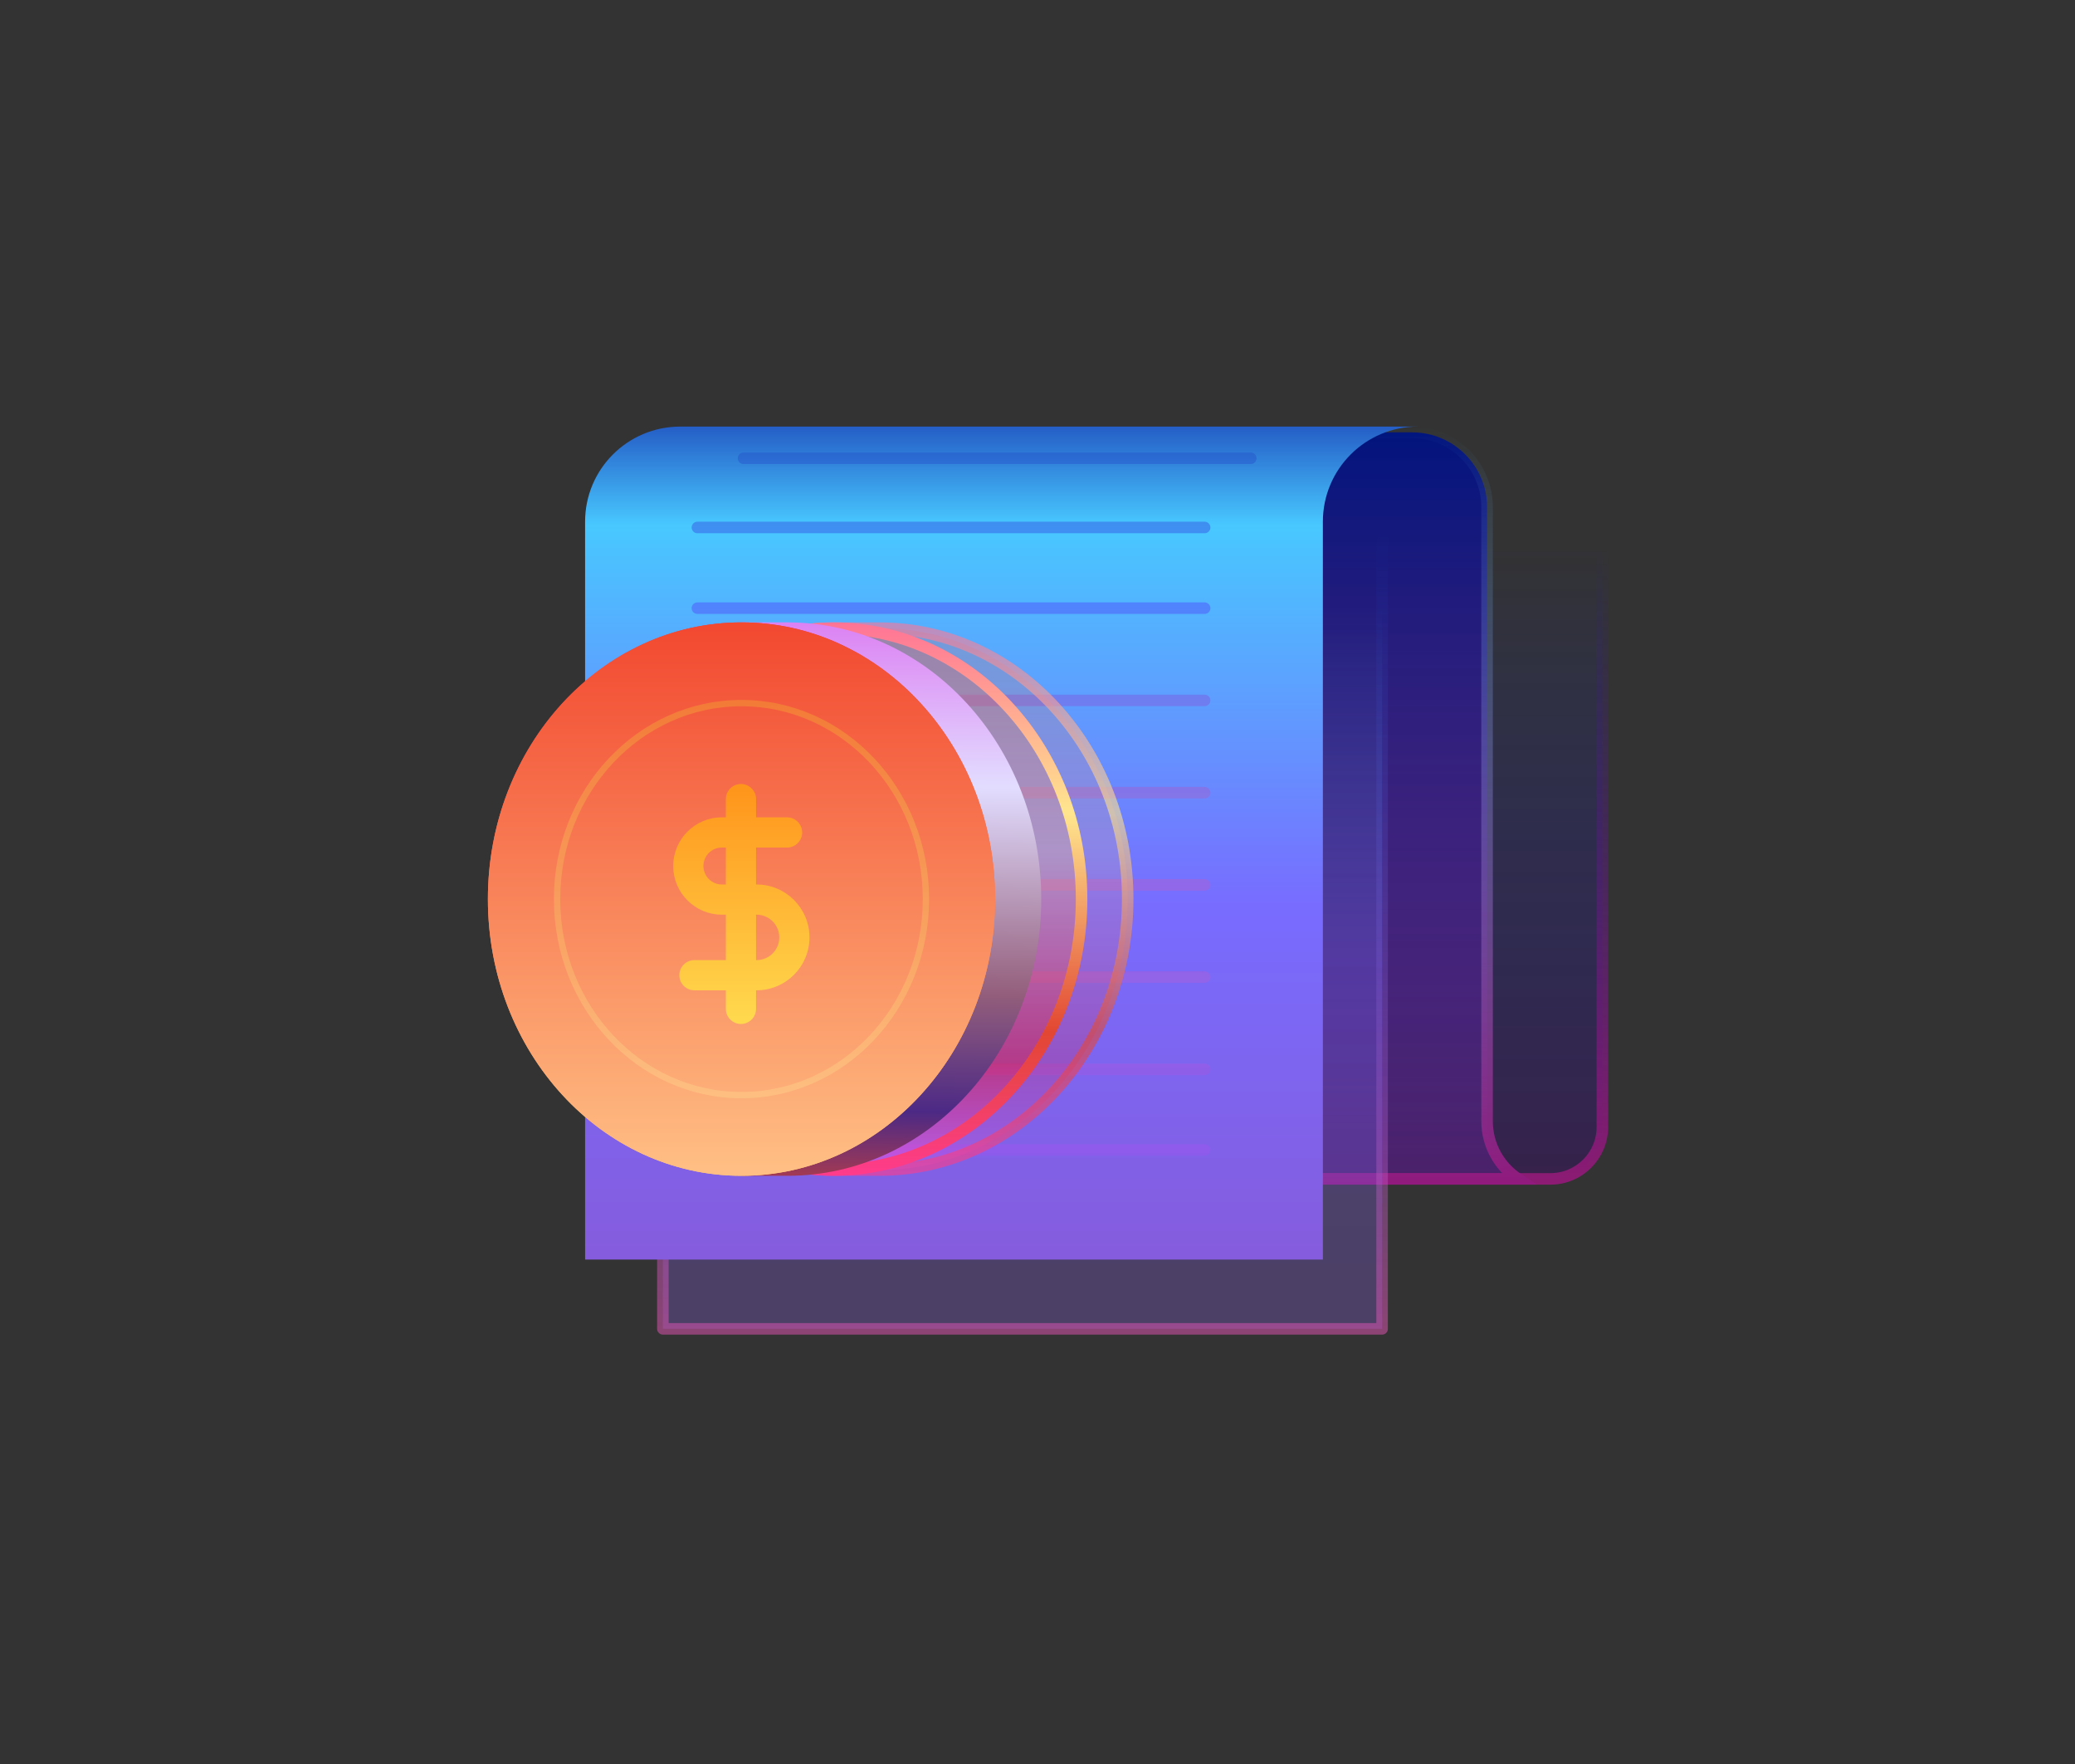 <svg width="180" height="153" viewBox="0 0 180 153" fill="none" xmlns="http://www.w3.org/2000/svg">
<rect x="0" y="0" width="180" height="153" fill="#333333" stroke="none"/>
<path d="M97.999 97.75C97.999 99.61 97.076 101.255 95.662 102.25H134.499C136.984 102.25 138.999 100.235 138.999 97.75V47.75L97.999 47.75V97.75Z" fill="url(#paint0_linear_1_695)" stroke="url(#paint1_linear_1_695)"/>
<path d="M131.681 102.25H92.999C90.238 102.25 87.999 100.011 87.999 97.25V44C87.999 41.222 86.488 38.796 84.243 37.5H122.499C126.089 37.5 128.999 40.41 128.999 44V97.25C128.999 99.337 130.065 101.175 131.681 102.25Z" fill="url(#paint2_linear_1_695)" stroke="url(#paint3_linear_1_695)"/>
<path d="M63.365 42L123.186 42C121.21 43.205 119.892 45.381 119.892 47.864V115.257H57.501L57.501 47.864C57.501 44.625 60.126 42 63.365 42Z" fill="url(#paint4_linear_1_695)" fill-opacity="0.3" stroke="url(#paint5_linear_1_695)" stroke-linejoin="round"/>
<path d="M59.001 37L123.002 37C118.447 37 114.755 40.692 114.755 45.246L114.755 109.25L50.755 109.25L50.755 45.246C50.755 40.692 54.447 37 59.001 37Z" fill="url(#paint6_linear_1_695)"/>
<path fill-rule="evenodd" clip-rule="evenodd" d="M64 39.75C64 39.474 64.224 39.25 64.5 39.25L108.5 39.25C108.776 39.25 109 39.474 109 39.75C109 40.026 108.776 40.25 108.5 40.25L64.5 40.25C64.224 40.25 64 40.026 64 39.75ZM59.999 45.75C59.999 45.474 60.223 45.25 60.499 45.25L104.499 45.25C104.775 45.25 104.999 45.474 104.999 45.75C104.999 46.026 104.775 46.25 104.499 46.25L60.499 46.25C60.223 46.25 59.999 46.026 59.999 45.75ZM60.499 52.25C60.223 52.25 59.999 52.474 59.999 52.75C59.999 53.026 60.223 53.25 60.499 53.25L104.499 53.25C104.775 53.25 104.999 53.026 104.999 52.75C104.999 52.474 104.775 52.25 104.499 52.25L60.499 52.25ZM59.999 60.75C59.999 60.474 60.223 60.25 60.499 60.25H104.499C104.775 60.25 104.999 60.474 104.999 60.75C104.999 61.026 104.775 61.25 104.499 61.25H60.499C60.223 61.25 59.999 61.026 59.999 60.75ZM60.499 68.25C60.223 68.25 59.999 68.474 59.999 68.75C59.999 69.026 60.223 69.25 60.499 69.25H104.499C104.775 69.25 104.999 69.026 104.999 68.75C104.999 68.474 104.775 68.25 104.499 68.25H60.499ZM59.999 76.75C59.999 76.474 60.223 76.25 60.499 76.25H104.499C104.775 76.25 104.999 76.474 104.999 76.75C104.999 77.026 104.775 77.25 104.499 77.25H60.499C60.223 77.25 59.999 77.026 59.999 76.75ZM60.499 84.25C60.223 84.25 59.999 84.474 59.999 84.75C59.999 85.026 60.223 85.25 60.499 85.25H104.499C104.775 85.25 104.999 85.026 104.999 84.75C104.999 84.474 104.775 84.25 104.499 84.25H60.499ZM59.999 92.75C59.999 92.474 60.223 92.25 60.499 92.25H104.499C104.775 92.25 104.999 92.474 104.999 92.75C104.999 93.026 104.775 93.25 104.499 93.25H60.499C60.223 93.25 59.999 93.026 59.999 92.75ZM60.499 99.25C60.223 99.25 59.999 99.474 59.999 99.75C59.999 100.026 60.223 100.25 60.499 100.25H104.499C104.775 100.25 104.999 100.026 104.999 99.75C104.999 99.474 104.775 99.25 104.499 99.25H60.499Z" fill="url(#paint7_linear_1_695)"/>
<path opacity="0.6" d="M97.824 77.983C97.824 91.003 88.158 101.483 76.324 101.483H72.324C60.49 101.483 50.824 91.003 50.824 77.983C50.824 64.962 60.49 54.483 72.324 54.483H76.324C88.158 54.483 97.824 64.962 97.824 77.983Z" fill="url(#paint8_linear_1_695)" fill-opacity="0.3" stroke="url(#paint9_linear_1_695)"/>
<path d="M93.824 77.983C93.824 91.003 84.158 101.483 72.324 101.483C60.49 101.483 50.824 91.003 50.824 77.983C50.824 64.962 60.49 54.483 72.324 54.483C84.158 54.483 93.824 64.962 93.824 77.983Z" fill="url(#paint10_linear_1_695)" fill-opacity="0.3" stroke="url(#paint11_linear_1_695)"/>
<path fill-rule="evenodd" clip-rule="evenodd" d="M68.323 101.983C80.474 101.983 90.323 91.238 90.323 77.983C90.323 64.728 80.474 53.983 68.323 53.983H64.323V54.379C54.083 56.431 46.323 66.218 46.323 77.983C46.323 89.748 54.083 99.535 64.323 101.587V101.983H68.323Z" fill="url(#paint12_linear_1_695)"/>
<ellipse cx="64.323" cy="77.983" rx="22" ry="24" fill="url(#paint13_linear_1_695)"/>
<ellipse cx="64.323" cy="77.983" rx="22" ry="24" fill="url(#paint14_linear_1_695)"/>
<ellipse opacity="0.2" cx="64.323" cy="77.983" rx="16" ry="17" stroke="url(#paint15_linear_1_695)" stroke-width="0.548"/>
<path fill-rule="evenodd" clip-rule="evenodd" d="M65.585 69.31C65.585 68.587 64.999 68 64.275 68C63.552 68 62.965 68.587 62.965 69.31V70.892H62.621C60.29 70.892 58.401 72.781 58.4 75.112C58.4 77.443 60.289 79.334 62.621 79.334H62.965V83.275H60.239C59.516 83.275 58.93 83.861 58.93 84.584C58.93 85.308 59.516 85.894 60.239 85.894H62.965V87.505C62.965 88.229 63.552 88.815 64.275 88.815C64.999 88.815 65.585 88.229 65.585 87.505V85.894H65.63C68.165 85.894 70.22 83.839 70.22 81.304C70.22 78.769 68.165 76.714 65.63 76.714H65.585V73.512H68.276C69 73.512 69.586 72.925 69.586 72.202C69.586 71.479 69 70.892 68.276 70.892H65.585V69.31ZM62.965 73.512H62.621C61.737 73.512 61.02 74.228 61.02 75.112C61.02 75.997 61.736 76.714 62.621 76.714H62.965V73.512ZM65.585 79.334V83.275H65.63C66.718 83.275 67.6 82.392 67.6 81.304C67.6 80.216 66.718 79.334 65.63 79.334H65.585Z" fill="url(#paint16_linear_1_695)"/>
<defs>
<linearGradient id="paint0_linear_1_695" x1="123.499" y1="47" x2="123.499" y2="102.5" gradientUnits="userSpaceOnUse">
<stop stop-color="#001AFF" stop-opacity="0"/>
<stop offset="1" stop-color="#3B086E" stop-opacity="0.4"/>
</linearGradient>
<linearGradient id="paint1_linear_1_695" x1="115.999" y1="47.25" x2="115.999" y2="102.75" gradientUnits="userSpaceOnUse">
<stop stop-color="#2B1B8D" stop-opacity="0"/>
<stop offset="1" stop-color="#8D1B74"/>
</linearGradient>
<linearGradient id="paint2_linear_1_695" x1="111.499" y1="102.75" x2="111.499" y2="37" gradientUnits="userSpaceOnUse">
<stop stop-color="#7D21B5" stop-opacity="0.29"/>
<stop offset="1" stop-color="#00147D"/>
</linearGradient>
<linearGradient id="paint3_linear_1_695" x1="107.749" y1="102.75" x2="107.749" y2="37" gradientUnits="userSpaceOnUse">
<stop stop-color="#901A7D"/>
<stop offset="1" stop-color="#63C7FF" stop-opacity="0"/>
</linearGradient>
<linearGradient id="paint4_linear_1_695" x1="110.356" y1="41" x2="110.356" y2="112.564" gradientUnits="userSpaceOnUse">
<stop stop-color="#142CAC" stop-opacity="0"/>
<stop offset="0.165" stop-color="#48C8FF" stop-opacity="0"/>
<stop offset="0.599" stop-color="#786CFF"/>
<stop offset="1" stop-color="#855CDD"/>
</linearGradient>
<linearGradient id="paint5_linear_1_695" x1="98.878" y1="46" x2="98.878" y2="116" gradientUnits="userSpaceOnUse">
<stop stop-color="#1371FF" stop-opacity="0"/>
<stop offset="1" stop-color="#E555B4" stop-opacity="0.51"/>
</linearGradient>
<linearGradient id="paint6_linear_1_695" x1="101.751" y1="33" x2="101.751" y2="109" gradientUnits="userSpaceOnUse">
<stop stop-color="#142CAC"/>
<stop offset="0.165" stop-color="#48C8FF"/>
<stop offset="0.599" stop-color="#786CFF"/>
<stop offset="1" stop-color="#855CDD"/>
</linearGradient>
<linearGradient id="paint7_linear_1_695" x1="87.469" y1="39.047" x2="87.469" y2="100.047" gradientUnits="userSpaceOnUse">
<stop stop-color="#1E42C3" stop-opacity="0.34"/>
<stop offset="0.208" stop-color="#4966FF" stop-opacity="0.63"/>
<stop offset="0.716" stop-color="#FF4A96" stop-opacity="0.18"/>
<stop offset="1" stop-color="#B844FF" stop-opacity="0.22"/>
</linearGradient>
<linearGradient id="paint8_linear_1_695" x1="72.641" y1="53.774" x2="72.641" y2="101.715" gradientUnits="userSpaceOnUse">
<stop stop-color="#F24830"/>
<stop offset="0.422" stop-color="#FEB980"/>
<stop offset="0.802" stop-color="#FF0000"/>
<stop offset="1" stop-color="#FF5AF8"/>
</linearGradient>
<linearGradient id="paint9_linear_1_695" x1="74.324" y1="53.983" x2="74.324" y2="101.983" gradientUnits="userSpaceOnUse">
<stop stop-color="#FF7395"/>
<stop offset="0.344" stop-color="#FFE68E"/>
<stop offset="0.74" stop-color="#E24732"/>
<stop offset="1" stop-color="#FF3B8D"/>
</linearGradient>
<linearGradient id="paint10_linear_1_695" x1="70.781" y1="53.774" x2="70.781" y2="101.715" gradientUnits="userSpaceOnUse">
<stop stop-color="#F24830"/>
<stop offset="0.422" stop-color="#FEB980"/>
<stop offset="0.802" stop-color="#FF0000"/>
<stop offset="1" stop-color="#FF5AF8"/>
</linearGradient>
<linearGradient id="paint11_linear_1_695" x1="72.324" y1="53.983" x2="72.324" y2="101.983" gradientUnits="userSpaceOnUse">
<stop stop-color="#FF7395"/>
<stop offset="0.344" stop-color="#FFE68E"/>
<stop offset="0.74" stop-color="#E24732"/>
<stop offset="1" stop-color="#FF3B8D"/>
</linearGradient>
<linearGradient id="paint12_linear_1_695" x1="66.323" y1="54" x2="65.728" y2="101.993" gradientUnits="userSpaceOnUse">
<stop stop-color="#DC82F3"/>
<stop offset="0.292" stop-color="#E2DDFF"/>
<stop offset="0.667" stop-color="#935E7B"/>
<stop offset="0.88" stop-color="#4C2985"/>
<stop offset="1" stop-color="#A33A53"/>
</linearGradient>
<linearGradient id="paint13_linear_1_695" x1="62.78" y1="53.774" x2="62.78" y2="101.715" gradientUnits="userSpaceOnUse">
<stop stop-color="#F23048"/>
<stop offset="1" stop-color="#FFCB67"/>
</linearGradient>
<linearGradient id="paint14_linear_1_695" x1="62.78" y1="53.774" x2="62.78" y2="101.715" gradientUnits="userSpaceOnUse">
<stop stop-color="#F24830"/>
<stop offset="1" stop-color="#FFBF84"/>
</linearGradient>
<linearGradient id="paint15_linear_1_695" x1="66.723" y1="61.294" x2="63.209" y2="94.806" gradientUnits="userSpaceOnUse">
<stop stop-color="#EEFF24"/>
<stop offset="1" stop-color="#FDFFA2"/>
</linearGradient>
<linearGradient id="paint16_linear_1_695" x1="64.064" y1="68.573" x2="64.064" y2="88.255" gradientUnits="userSpaceOnUse">
<stop stop-color="#FF961C"/>
<stop offset="1" stop-color="#FFD84D"/>
</linearGradient>
</defs>
</svg>
